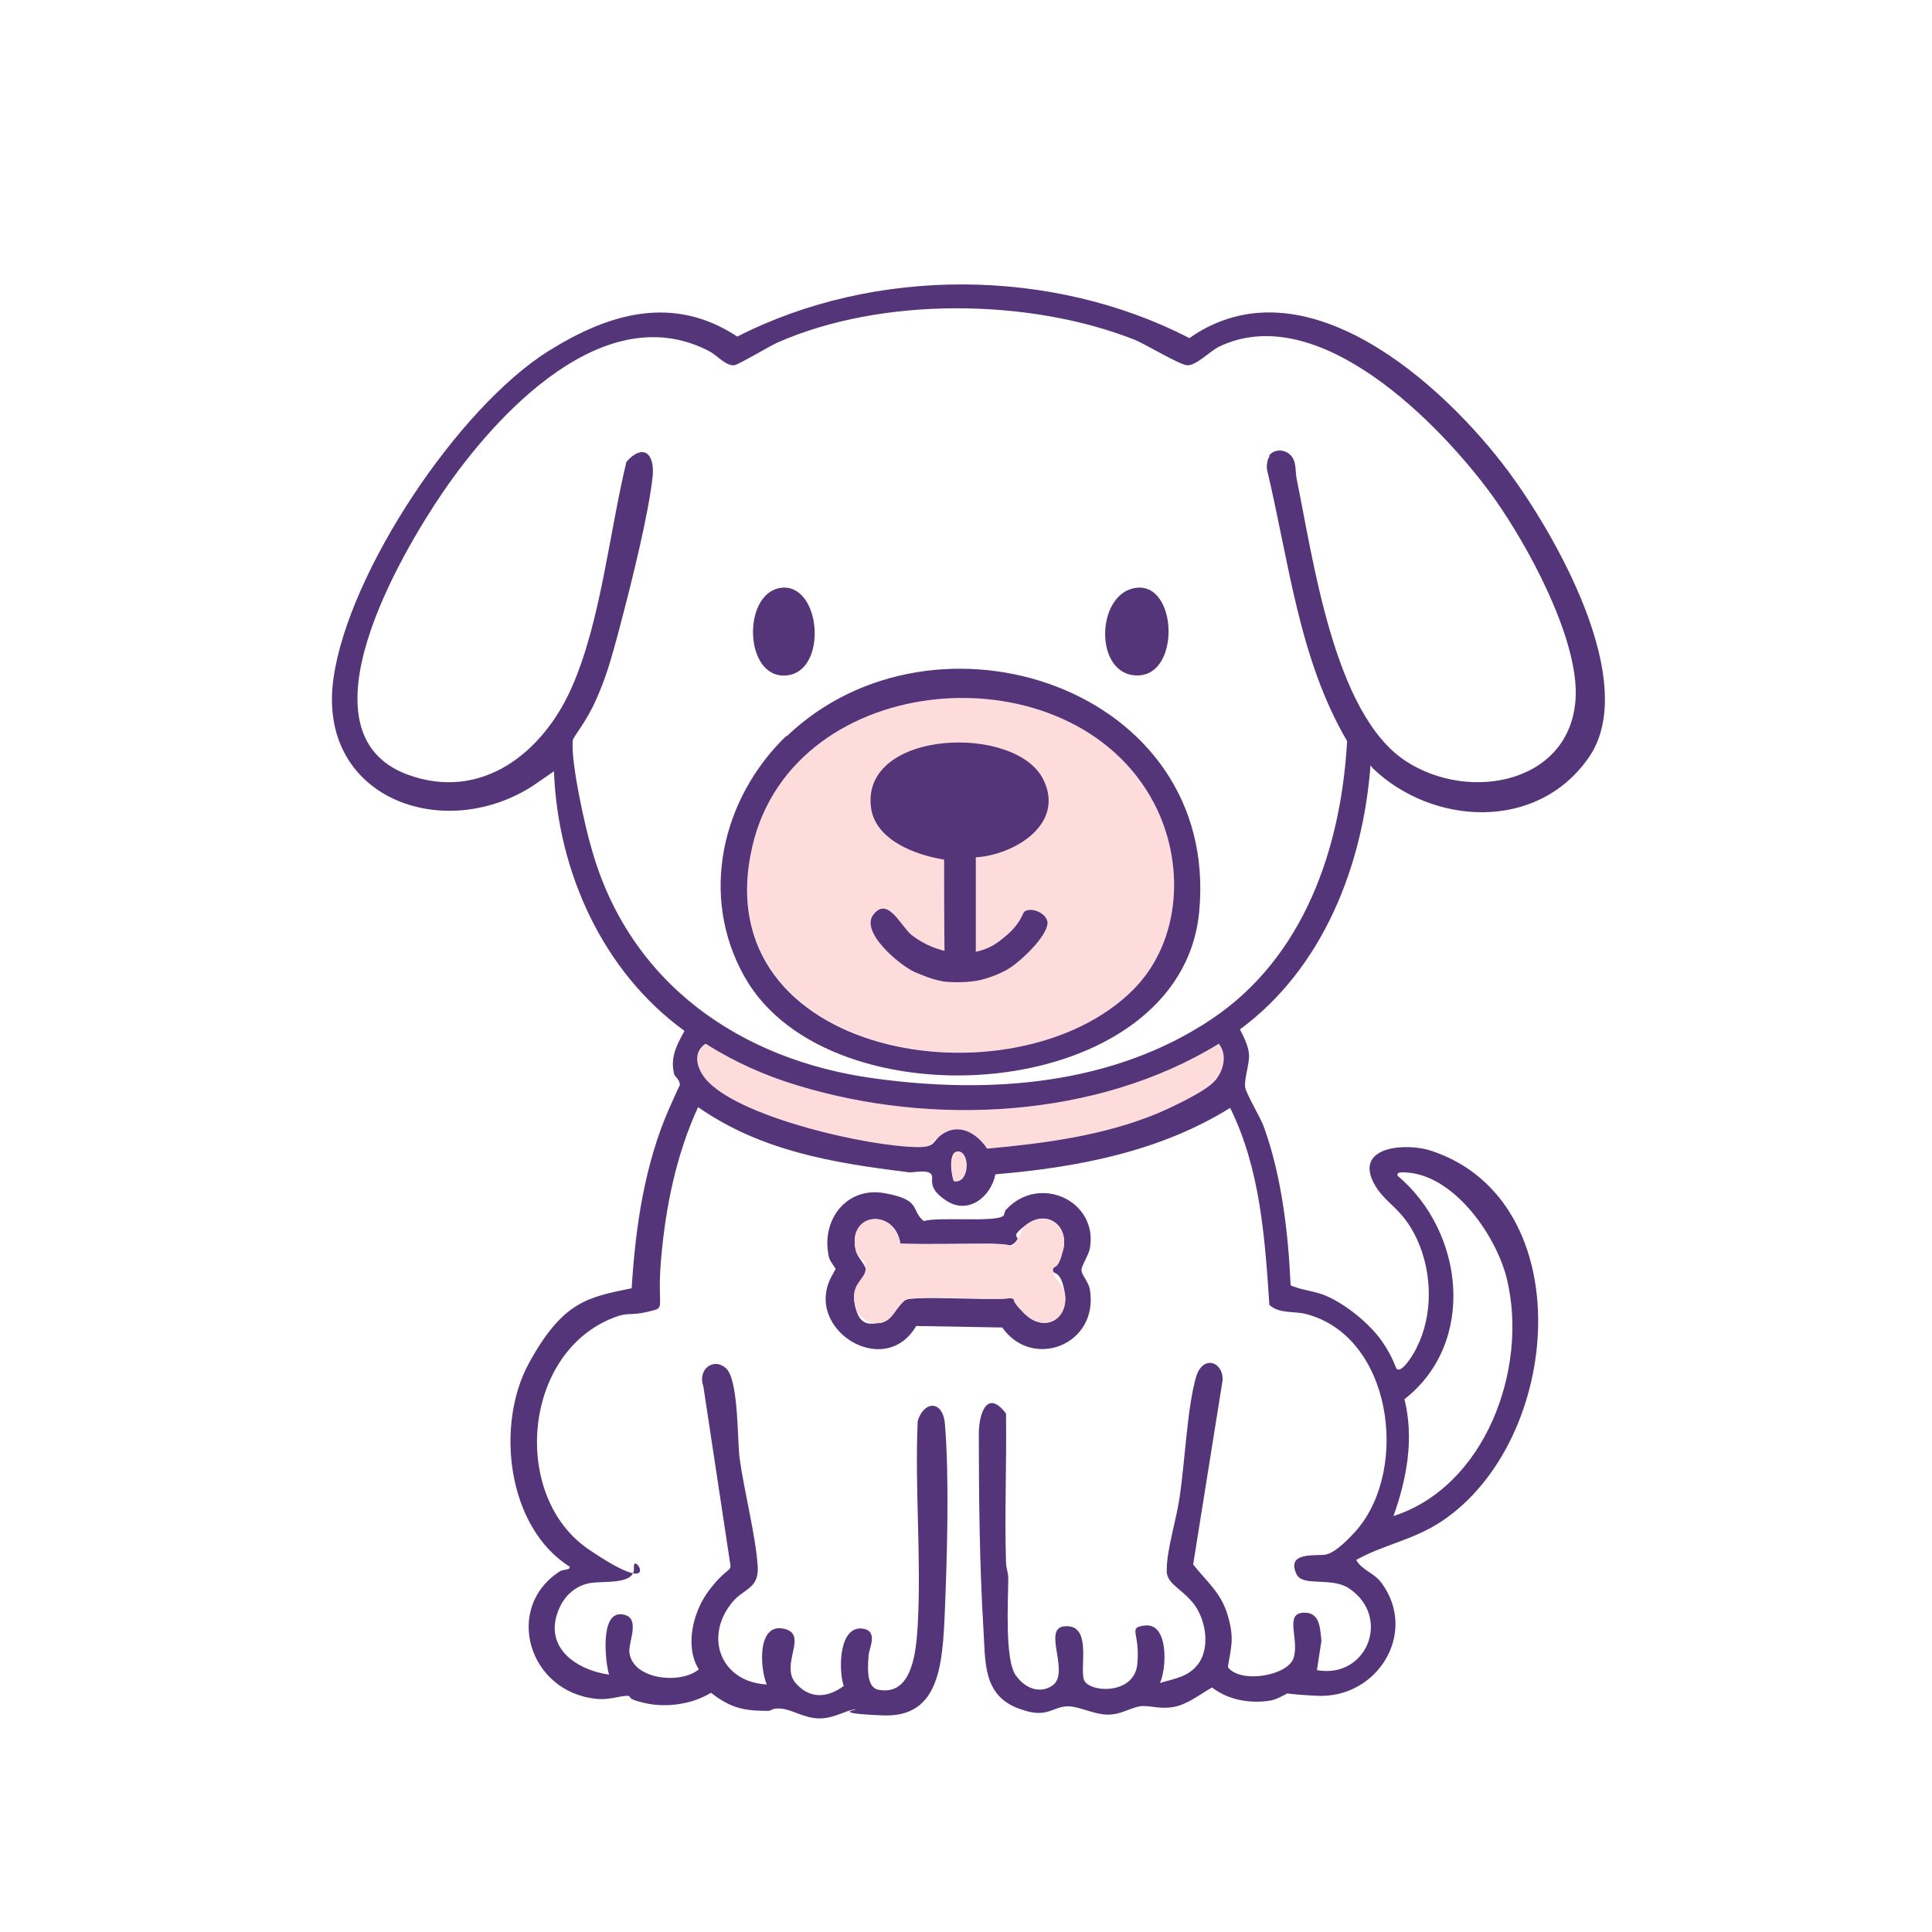 <?xml version="1.0" encoding="UTF-8"?>
<svg id="_图层_1" data-name="图层_1" xmlns="http://www.w3.org/2000/svg" version="1.1" viewBox="0 0 256 256">
  <!-- Generator: Adobe Illustrator 29.0.1, SVG Export Plug-In . SVG Version: 2.1.0 Build 192)  -->
  <defs>
    <style>
      .st0 {
        fill: #55357a;
      }

      .st1 {
        fill: #ffdcdc;
      }
    </style>
  </defs>
  <path class="st1" d="M160.9,143.3c-1.4,1.5-5.8,3.5-7.7,4.3-7.1,2.9-14.8,3.9-22.4,4.6-1.4-2.1-3.7-3.5-6.1-1.8s-.8,1.7-3.1,1.6c-6.7,0-22.8-3.8-27.6-8.5-1.5-1.4-2.5-3.8-.5-5.2,3.8,2.4,7.9,4.2,12.1,5.5,17.9,5.5,39.7,4.4,55.9-5.5,1.2,1.5.6,3.7-.6,5Z"/>
  <path class="st1" d="M150.2,131.1c-15.6,15.8-57,9.1-50.5-19,5.5-23.6,42.3-26.4,53.2-5.7,4.1,7.8,3.7,18.3-2.7,24.7Z"/>
  <g>
    <path class="st0" d="M181.6,101.4c-1,13.3-6.3,26.9-17.3,35,.5,1,1.1,2.1,1.2,3.3s-.7,3.4-.5,4.4,2,3.9,2.5,5.3c2.3,6.4,3.2,13.9,3.5,20.7,0,.3.2.3.5.4,1.3.5,2.8.6,4.2,1.2,2.6,1.1,5.8,3.7,7.4,6s1.8,3.6,2,3.7c.7.6,2.4-2.3,2.6-2.8,2.2-4.3,2.1-9.9.1-14.3s-4.3-4.7-5.8-7.6c-2.5-4.9,4.5-5.3,7.7-4.2,19.8,6.6,17.4,38.4,1.3,49.1-3.8,2.5-7.5,3-11.3,5.1.8,1.4,2.4,1.7,3.4,3.1,4.8,6.6-.6,15.3-8.6,14.9s-2.4-.8-3-.7-2,1.1-3,1.3c-2.7.5-5.7,0-7.9-1.7-1.6.9-3.3,2.3-5.2,2.6s-3.2-.3-4.4-.1-2.5,1.1-4.2,1.1-3.6-1-5.1-1.1c-2.2-.1-2.8,1.7-6.4.4-5.2-1.7-4.7-6.4-5-10.8-.5-8.4-.6-17.2-.6-25.7,0-2.7,1.1-6,3.6-2.7.1,6.6-.2,13.1,0,19.7,0,.7.3,1.4.3,2.1,0,2.9-.5,10.8,1,12.9s3.6,2.3,4.9,1.3c2.3-1.7-1.4-7.5,1.5-7.8,3.7-.4,2.1,5.2,2.6,7s6.7,2.2,7.1-2-1.3-4.8.9-5.1c3.3-.5,3,5.7,2.1,7.6,2-.6,3.9-.8,5.2-2.7,1.5-2.3.8-6-.9-8s-3.5-2.5-3.4-4.3c0-2.7,1.3-6.7,1.7-9.6.7-4.5,1-11.9,2.2-16,.9-2.9,3.6-2,3.5.5l-3.9,24.4c1.8,2.3,3.7,3.7,4.6,6.8s.4,4.2,0,6.8c1.6,2.2,7.9,1.2,8.7-1.2s-1.2-5.8,1.2-6,2.3,2.2,2.5,3.7l-.6,3.9c6.6,1.2,9.9-7,4.3-10.8-2.3-1.6-6.2-.2-7-1.9-1.4-3,2.4-2.4,3.8-2.6s3.5-2.5,4.2-3.3c7-8.2,4.6-25.7-6.8-28.6-1.7-.4-3.5,0-4.8-1.2-.6-8.9-1.2-18-5.2-26.1-9.3,5.8-20.3,7.9-31.1,8.8-.6,3-3.6,5.4-6.5,3.5s-1.4-3-2.1-3.6-2.6,0-3.1-.2c-9.8-1.2-19.4-2.8-27.7-8.6-2.9,6.3-4.3,13.2-4.9,20.1s.8,6.4-1.7,7-2.6,0-4.6.8c-12.1,4.7-13.6,23.7-3.3,30.7s5.8,0,6,2.4-4.1,1.7-6,2.1-3.2,1.8-3.8,3.1c-2.4,5.1,1.8,8.3,6.5,9-.5-1.7-1.2-8.2,1.6-8s.9,3.7,1.1,5.1c.5,3.6,6.8,4.2,9.2,2.2-1.9-3-.8-7.6,1.3-10.4s2.9-2.6,2.9-3.3l-3.6-23.8c-.8-2.2,1.3-3.9,3-2.4s1.5,9.9,1.8,11.9c.6,4.4,2.1,10.1,2.4,14.3.2,3.2-2,2.9-3.6,5.1-3.5,4.6-1.1,10.3,4.8,10.6-.9-2.1-1.3-8.1,2.2-7.4s-.6,4.8,1.7,7.3,4.8,1.4,6.3.3c-.7-2-.7-8,2.5-7.6,2.1.3.9,2.5.8,3.5-.1,1.3-.4,4.3,1.3,4.6,4.6.9,5-5.4,5.2-8.5.5-8.9-.4-18.2,0-27.1.8-2.7,3.3-2.8,3.6.3.6,7,.3,17.6,0,24.8s-.7,14.2-8.2,13.9-3-.8-3.6-.8c-1.1,0-2.8,1.2-4.8,1.2-2,0-3.7-1.2-5.1-1.3s-1.1.3-1.8.3c-3.2,0-4.9-.4-7.5-2.4-2.4,1.5-5.8,2-8.6,1.4s-1.8-.9-2.4-1c-1.1,0-2.5.6-4.2.4-9-.9-12.3-12.1-4.8-16.9.5-.3,1.3-.1,1.3-.6-8.3-5.2-9.9-18.8-5.4-27s7.8-8.7,13.6-9.9c.5-8.1,1.7-16.4,5-23.9s1.5-2,1.4-3-.7-1-.8-1.6c-.5-2.1.4-3.8,1.4-5.6-10.9-7.9-16.8-21.2-17.3-34.4l-2.9,2c-12,7.6-28.6,1.4-26.3-14.4,2-14,16.5-35.8,28.5-43.3,8-5,16.5-7.5,25-1.9,18.2-9.3,41.7-9.2,59.9.2,15.1-10.6,33.5,5.9,42.3,17.7,6.2,8.4,17.5,28,10.6,37.9s-20.8,8.9-28.6,1.4ZM168.2,60.3c.7-.8,2-.8,2.8,0s.6,1.9.8,3.1c2.2,10.6,4.9,31.1,14.4,37.4,8.6,5.7,22.5,2.9,22.6-9,0-7.8-6.4-19.6-10.9-25.9-7-9.7-23.3-26.4-36.5-19.9-1.1.6-3,2.5-4.1,2.4s-5.7-2.9-7-3.4c-14-5.5-33.5-5.7-47.3.4-1.1.5-5.1,2.9-5.7,3-1.1.1-2.3-1.3-3.2-1.8-13.9-7.4-28.3,8.2-35.4,18.6-5.6,8.2-19.5,31.8-4.8,37.4,9.9,3.7,18.1-2.9,21.9-11.6s4.9-20.2,7.2-29.8c2-2.3,3.7-1.4,3.5,1.7-.5,5.1-2.9,14.6-4.3,19.9s-2,7.2-3.3,10.1-3,4.8-3,5.2c-.3,2.8,1.6,11.4,2.5,14.4,5,17.8,19.7,28,37.5,30.4,15.3,2.1,31.6.9,44.7-7.9,12.2-8.2,17.1-22.6,17.9-36.8-6.4-10.9-7.7-23.8-10.6-35.9-.1-.5,0-1.4.3-1.8ZM160.9,143.3c1.2-1.3,1.8-3.5.6-5-16.1,9.9-38,11-55.9,5.5-4.3-1.3-8.3-3.1-12.1-5.5-2,1.3-1,3.8.5,5.2,4.8,4.7,20.9,8.4,27.6,8.5,2.4,0,1.9-.7,3.1-1.6,2.3-1.7,4.7-.3,6.1,1.8,7.6-.7,15.3-1.7,22.4-4.6,1.9-.8,6.4-2.9,7.7-4.3ZM126.4,156.5c2,.4,2.2-3.6.7-3.9s-1.1,3-.7,3.9ZM184.6,200.9c12.2-3.9,17.9-19.5,15.1-31.3-1.3-5.6-6.7-13.5-12.9-14.2-.3,0-1.9-.3-1.6.4,8.8,7.4,10.5,22.1.9,29.6,1.3,5.3.3,10.6-1.5,15.6Z"/>
    <path class="st0" d="M104.2,97.6c19.7-18.9,57.5-6.5,54.7,23.2-2.4,25.5-48.9,28.7-60.2,8.7-6.1-10.7-3.1-23.7,5.5-32ZM150.2,131.1c6.4-6.5,6.8-16.9,2.7-24.7-10.9-20.7-47.7-17.9-53.2,5.7-6.6,28.2,34.8,34.8,50.5,19Z"/>
    <path class="st0" d="M103.4,77.9c5.4-.8,6.4,11.1.8,11.6s-5.9-10.8-.8-11.6Z"/>
    <path class="st0" d="M150.5,77.9c5.5-.8,6,11.6.2,11.6s-5.5-10.9-.2-11.6Z"/>
    <path class="st0" d="M129.3,127.4v-13.8c5-.3,11.8-4.3,9-10.2-3.5-7.5-24.1-6.8-22.9,3.5.5,4.4,5.9,6.4,9.7,7,0,1.2,0,12.8.1,13.6h4Z"/>
    <path class="st0" d="M124.8,130c-1.2-.2-2.4-.7-3.6-1.2-2-.9-7.4-5.4-5.4-7.7,1.9-2.3,3.6,1.7,5,2.8,3.2,2.5,8.1,3.4,11.5.9s3-3.9,3.6-4.1c1.1-.5,3,.5,2.9,1.7-.2,1.8-3.4,4.8-4.9,5.8s-3.8,1.7-4.8,1.8c-1.3.2-3.3.2-4.4,0Z"/>
    <path class="st0" d="M132.9,161.2c.2-.2.2-.7.4-.9,4.4-4.8,12.3-1.2,11.1,5.2-.2.9-1.1,2.2-1.1,2.8s.9,1.5,1.1,2.5c1.3,7.4-7.6,10.8-11.6,5.1l-11.4-.2c-4.2,7.2-15,.4-11.2-6.6s.7-.3.7-.5c0-.5-1-1.4-1.1-2.2-1-4.8,2.4-9.2,7.4-8.3s3.4,2.2,5.2,3.7c1.8-.6,9.7.2,10.5-.7ZM119.3,164.8c-.7-4.8-7.1-4.1-5.9.9.2.9,1.3,1.9,1.3,2.5,0,1.4-2,1.9-1.4,4.8s2.1,2.4,3.3,2.3,2.4-2.3,3.3-3,11.7.1,14-.3c1.1.2,1.1,1.5,2,2.2,2.6,2.4,5.7.5,5.2-2.8s-1.6-2.4-1.6-3.1,1.2-1.9,1.4-2.8c.7-3.2-2.2-5.2-4.8-3.3s-.8,1.5-1.4,2.2c-1,1.3-2.2.4-3.4.4-4,0-8,.1-12,0Z"/>
  </g>
  <path class="st1" d="M119.3,164.8c4,.1,8,0,12,0s2.4.9,3.4-.4.3-1.4,1.4-2.2c2.6-1.8,5.5.2,4.8,3.3s-1.3,2-1.4,2.8,1.4,1.9,1.6,3.1c.5,3.4-2.6,5.2-5.2,2.8s-.9-2-2-2.2c-2.3.4-12.8-.6-14,.3s-1.6,2.8-3.3,3-3.1-1.1-3.3-2.3c-.7-2.9,1.3-3.4,1.4-4.8s-1.1-1.6-1.3-2.5c-1.2-5.1,5.1-5.7,5.9-.9Z"/>
  <path class="st1" d="M126.4,156.5c-.4-.8-.6-4.1.7-3.9s1.3,4.3-.7,3.9Z"/>
</svg>